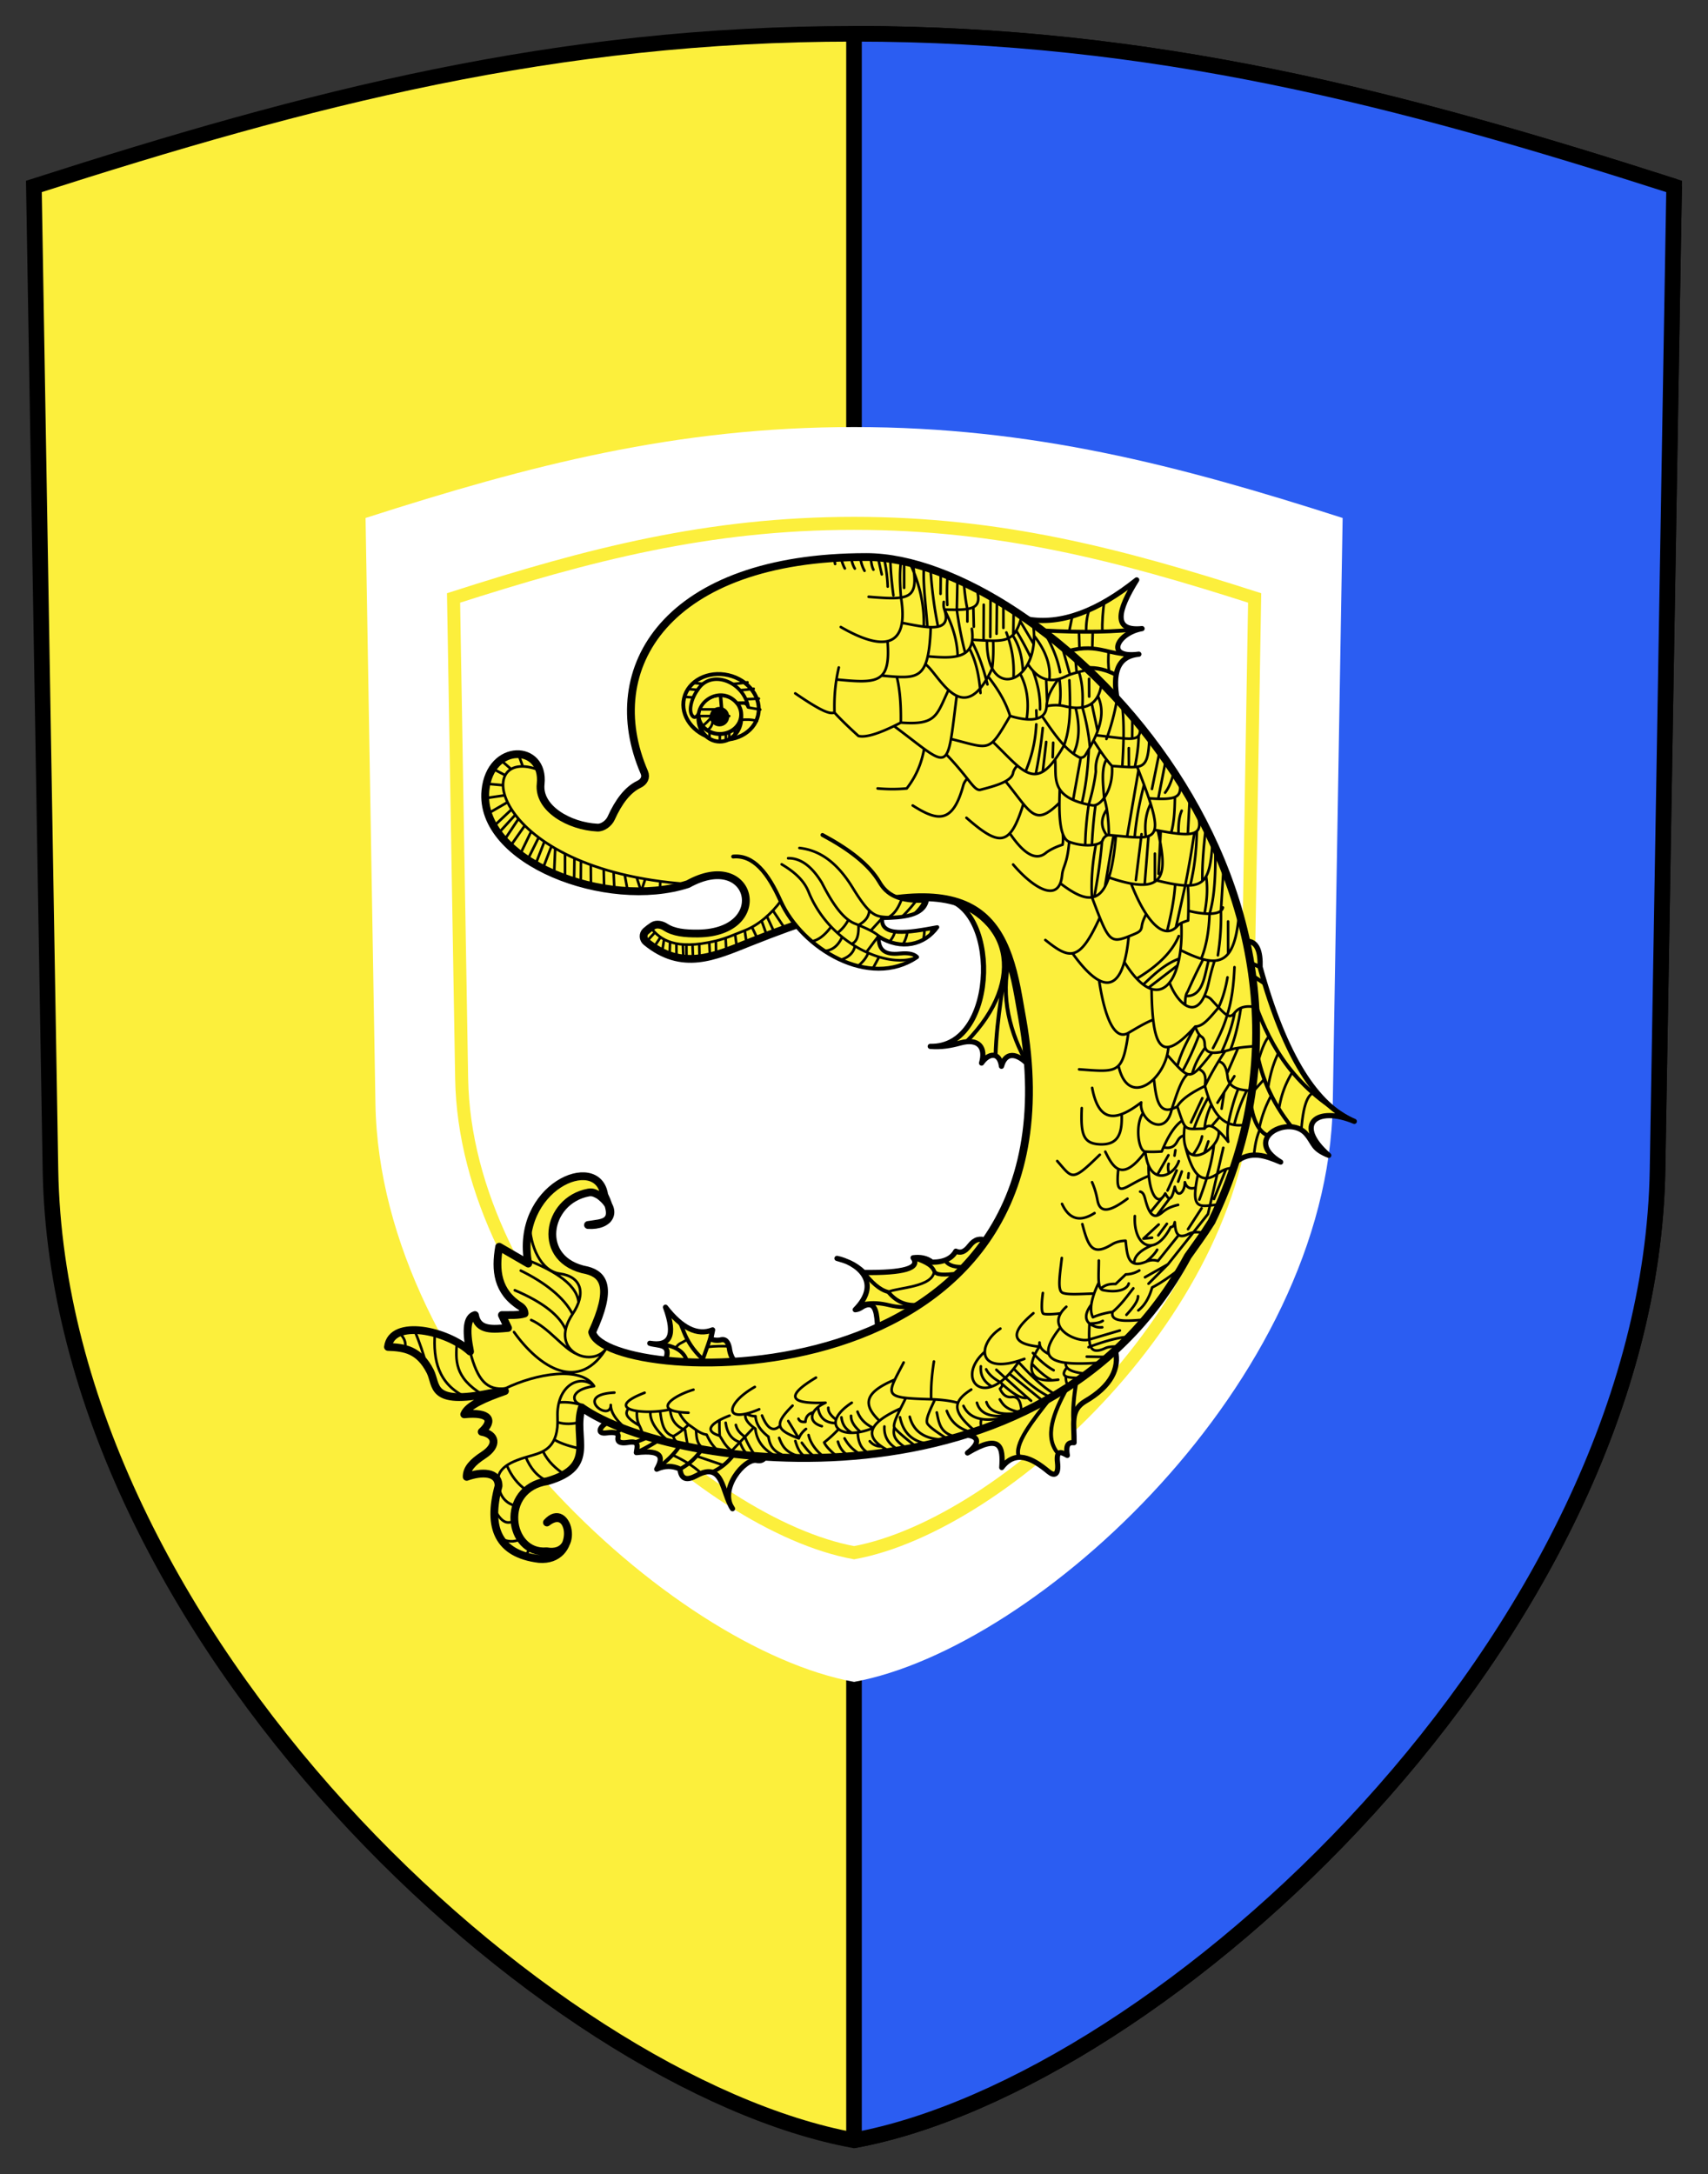 <svg xmlns="http://www.w3.org/2000/svg" width="328.604" height="418.161"><rect width="100%" height="100%" fill="#333333" stroke="none"/><path d="m-20732.956-22536.414 3.19-189.123c-53.188-17.069-100.305-29.356-157.783-29.356-57.479 0-104.595 12.287-157.784 29.356l3.188 189.123c1.512 89.503 95.315 175.782 154.596 186.657 59.282-10.875 153.085-97.154 154.593-186.657z" style="display:inline;opacity:1;fill:#fcef3c;fill-opacity:1;fill-rule:evenodd;stroke:#000;stroke-width:3;stroke-linecap:butt;stroke-linejoin:miter;stroke-miterlimit:4;stroke-dasharray:none;stroke-opacity:1" transform="translate(21051.852 22761.393)"/><path d="M-20887.549-22349.757c59.282-10.875 153.085-97.154 154.593-186.657l3.19-189.123c-53.188-17.069-100.305-29.356-157.783-29.356z" style="display:inline;opacity:1;fill:#2b5df2;fill-opacity:1;fill-rule:evenodd;stroke:#000;stroke-width:3;stroke-linecap:butt;stroke-linejoin:bevel;stroke-miterlimit:4;stroke-dasharray:none;stroke-opacity:1" transform="translate(21051.852 22761.393)"/><path d="m-20795.441-22549.113 1.901-112.66c-31.685-10.168-59.751-17.487-93.991-17.487s-62.306 7.319-93.991 17.487l1.9 112.66c.9 53.316 56.778 104.712 92.091 111.19 35.314-6.478 91.191-57.874 92.09-111.19" style="display:inline;opacity:1;fill:#fff;fill-opacity:1;fill-rule:evenodd;stroke:none;stroke-width:2.5;stroke-linecap:butt;stroke-linejoin:miter;stroke-miterlimit:4;stroke-dasharray:none;stroke-opacity:1" transform="translate(21051.852 22761.393)"/><path d="m-20812.027-22553.976 1.558-92.417c-25.978-8.341-48.99-14.345-77.062-14.345s-51.084 6.004-77.062 14.345l1.558 92.417c.737 43.736 46.551 85.896 75.504 91.21 28.953-5.314 74.767-47.474 75.504-91.21z" style="display:inline;opacity:1;fill:none;fill-opacity:1;fill-rule:evenodd;stroke:#fcef3c;stroke-width:2.5;stroke-linecap:butt;stroke-linejoin:miter;stroke-miterlimit:4;stroke-dasharray:none;stroke-opacity:1" transform="translate(21051.852 22761.393)"/><path d="M-20939.921-22490.687c17.355 12.283 89.356 21.663 116.584-29.083 1.545-2.204 2.885-3.952 4.583-6.667 31.86-65.949-32.957-127.822-66.414-127.822-38.406 0-51.404 21.359-42.726 41.42.42.97-.07 1.833-1.02 2.285-2.174 1.033-3.917 3.329-5.356 6.516-.435.963-1.591 1.866-2.647 1.816-5.413-.258-11.422-3.691-10.92-8.381.824-7.705-9.721-8.012-10.625 1.249-1.33 13.62 23.409 23.045 38.958 18.001 12.452-6.916 16.287 9.299 2 9.5-2.576.03-4.729-.187-6.349-1.249-.677-.444-1.702-.667-2.383-.225-.526.341-.974.687-1.371 1.043-.604.542-.546 1.513.08 2.027 6.911 5.656 13.074 2.836 19.771.154 41.133-16.47 48.628-7.748 51.833 10.416l.75 4.25c13.248 75.075-80.189 70.843-82.75 60.25 3.923-8.49 2.269-11.04-.984-11.887-9.961-1.837-7.885-13.466.295-14.968.85-.156 1.449.24 2.003.531 4.035 2.98 2.04 6.01-2.121 5.716 2.849-.48 5.863-.171 3.123-5.775-1.241-8.343-17.329-1.499-14.613 13.199l-5.598-3.241c-.803 4.535-.378 8.673 4.125 11.491q.736.56.766 1.355c-1.166.386-2.827.277-4.361.295l1.179 2.475c-2.856.252-5.8.634-6.364-2.475-1.484.427-1.816 2.735-.943 7.012-4.341-4.046-15.078-6.388-15.792-.884 3.218.103 6.013.543 8.132 4.714 1.341 2.641-.172 6.59 11.49 4.184l2.887-.413c-3.729 1.321-7.127 2.693-7.837 4.479 4.975-.508 5.748 1.199 3.359 3.358 2.713.475 3.224 2.603.354 4.479-2.157 1.41-3.254 2.638-3.241 4.183 2.797-1.015 6.17-1.041 6.128 1.768-2.212 8.091 0 13.051 7.778 14.024 7.698.635 6.621-10.997 1.532-7.012 4.008-4.437 6.699 6.668-.06 5.54-7.391.654-9.19-12.099.177-13.495 9.725-2.817 4.776-8.344 6.588-14.153" style="display:inline;opacity:1;fill:#fcef3c;fill-opacity:1;fill-rule:evenodd;stroke:none;stroke-width:1.5;stroke-linecap:round;stroke-linejoin:round" transform="translate(21051.852 22761.393)"/><g style="display:inline"><g style="display:inline"><g style="display:inline"><path d="M-20854.437-22642.363c6.8 1.29 13.925-1.646 21.274-7.5-3.674 5.902-4.681 9.959 1.032 9.369-4.747.804-7.299 5.822-.619 4.92-4.26.41-5.016 3.837-4.186 8.632-5.239-5.891-11.21-10.858-17.501-15.421" style="opacity:1;fill:#fcef3c;fill-opacity:1;fill-rule:evenodd;stroke:#000;stroke-width:1;stroke-linecap:round;stroke-linejoin:round;stroke-miterlimit:4;stroke-dasharray:none" transform="translate(21051.852 22761.393)"/><path d="M-20838.555-22636.103c-.09 1.362-.123 2.697.1 3.903m-3.165-7.695-.09 3.217m-2.559-3.22.09 3.279m4.746-8.956c-.229 1.942-.411 3.86-.329 5.646m-2.549-4.193c-.44 1.37-.605 2.785-.574 4.233m-2.661-3.034-.609 2.99" style="opacity:1;fill:none;fill-opacity:1;fill-rule:evenodd;stroke:#000;stroke-width:.5;stroke-linecap:round;stroke-linejoin:round;stroke-miterlimit:4;stroke-dasharray:none" transform="translate(21051.852 22761.393)"/><path d="M-20842.771-22632.887c1.971-.166 3.843.363 5.658 1.295m-9.31-4.549c6.121-1.771 8.043 1.16 13.673.567m-18.708-4.577c8.103.452 14.367.307 19.327-.343" style="opacity:1;fill:none;fill-opacity:1;fill-rule:evenodd;stroke:#000;stroke-width:.75;stroke-linecap:round;stroke-linejoin:round;stroke-miterlimit:4;stroke-dasharray:none" transform="translate(21051.852 22761.393)"/></g><g style="fill:none"><path d="M-20812.088-22580.4c2.126 0 2.757 2.015 2.667 5.005 4.776 17.301 10.906 26.697 18.126 29.667-7.218-3.028-11.787.503-4.917 6.541-3.175-1.268-2.761-2.271-4.322-4.102-3.264-3.831-12.472.86-4.928 5.394-2.864-1.192-5.729-2.341-8.702.05 3.574-11.871 5.768-24.849 2.076-42.555" style="opacity:1;fill:#fcef3c;fill-opacity:1;fill-rule:evenodd;stroke:#000;stroke-width:1;stroke-linecap:round;stroke-linejoin:round;stroke-miterlimit:4;stroke-dasharray:none" transform="translate(21051.852 22761.393)"/><path d="M-20810.593-22539.241c.179-2.029.562-3.649 1.13-4.9m2.2-6.583a22.7 22.7 0 0 0-2.325 6.354m8.101.28c.321-4.276 1.078-6.572 2.232-7.071m-6.539 3.066c.474-3.052 1.454-5.219 2.59-7.112m-4.698 3.119c.379-2.539 1.029-4.832 2.019-6.815m-2.729 5.055-2.436 2.714m3.37-10.924c-.65.572-1.332 2.167-2.037 4.516" style="opacity:1;fill:none;fill-opacity:1;fill-rule:evenodd;stroke:#000;stroke-width:.5;stroke-linecap:round;stroke-linejoin:round;stroke-miterlimit:4;stroke-dasharray:none" transform="translate(21051.852 22761.393)"/><path d="m-20808.492-22572.186-2.431-1.594m3.07 30.821c-1.952-.76-2.943-3.221-3.455-6.53m7.94 4.811c-4.009-4.997-6.063-10.196-6.853-15.526m18.926 14.476c-11.438-6.13-15.997-14.161-19.075-22.601m.949-7.066-1.871-.841" style="opacity:1;fill:none;fill-opacity:1;fill-rule:evenodd;stroke:#000;stroke-width:.75;stroke-linecap:round;stroke-linejoin:round;stroke-miterlimit:4;stroke-dasharray:none" transform="translate(21051.852 22761.393)"/></g><path d="M-20837.268-22501.71c.825 3.491-.785 6.897-5.765 9.797-2.996 1.745-2.117 4.38-2.18 7.984-.94-.08-1.676.197-1.296 2.446-.971-.525-2.187-1.327-1.886 1.384.269 2.421-.636 2.658-1.738 1.739-3.227-2.69-6.367-4.196-8.986-.796.275-3.959-.183-6.622-6.6-2.799 2.817-2.216 1.923-3.317-.537-3.483 12.953-4.258 22.235-9.817 28.988-16.272" style="opacity:1;fill:#fcef3c;fill-opacity:1;fill-rule:evenodd;stroke:#000;stroke-width:1;stroke-linecap:round;stroke-linejoin:round;stroke-miterlimit:4;stroke-dasharray:none" transform="translate(21051.852 22761.393)"/><path d="M-20849.698-22492.602c-3.528 4.491-7.224 9.056-6.091 11.484m9.299-13.449c-2.729 4.952-4.544 9.608-1.755 12.772m3.493-13.935c-.541 3.055-.705 5.459-.624 7.427" style="opacity:1;fill:none;fill-opacity:1;fill-rule:evenodd;stroke:#000;stroke-width:.75;stroke-linecap:round;stroke-linejoin:round;stroke-miterlimit:4;stroke-dasharray:none" transform="translate(21051.852 22761.393)"/></g><g style="display:inline"><path d="M-20904.652-22481.225c-.252.581-.725.889-1.644.705-2.301-.461-7.308 5.577-4.625 9.292-2.065-3.127-1.739-9.194-6.875-6.396-1.843 1.004-3.013.842-3.229-1.229-1.438-.676-2.93-.692-4.479.02 1.179-2.094 1.383-3.783-3.917-3.187.142-1.098.641-2.311-1.479-1.979-1.027.161-2.296.254-2.041-.979.16-.774-.514-1.071-2.23-.834-1.97.272-1.308-1.267.271-2.077 9.777 4.499 20.265 5.791 30.248 6.664" style="opacity:1;fill:#fcef3c;fill-opacity:1;fill-rule:evenodd;stroke:#000;stroke-width:1;stroke-linecap:round;stroke-linejoin:round;stroke-miterlimit:4;stroke-dasharray:none" transform="translate(21051.852 22761.393)"/><path d="m-20917.847-22481.349 5.189 1.764m-9.809-1.985c2.099.98 4.011 2.105 5.524 3.541" style="opacity:1;fill:none;fill-opacity:1;fill-rule:evenodd;stroke:#000;stroke-width:.5;stroke-linecap:round;stroke-linejoin:round;stroke-miterlimit:4;stroke-dasharray:none" transform="translate(21051.852 22761.393)"/><path d="M-20929.753-22483.984a17 17 0 0 0 2.526-1.02m-4.976-1.757c-.394.512-.789.727-1.183.974m18.537 7.541c2.385-1.143 3.29-2.326 4.306-3.507m-10.482 2.9c2.145-1.135 3.189-2.467 4.264-3.794m-8.743 3.814c2.832-2.287 3.857-3.561 4.471-4.603m-4.018-1.025a34 34 0 0 1-4.37 2.441" style="opacity:1;fill:none;fill-opacity:1;fill-rule:evenodd;stroke:#000;stroke-width:.75;stroke-linecap:round;stroke-linejoin:round;stroke-miterlimit:4;stroke-dasharray:none" transform="translate(21051.852 22761.393)"/></g><path d="M-20954.341-22479.564c.83 1.971 2.055 3.596 3.774 4.789m-.12-6.354c.855 2.02 2.104 3.683 4.178 4.595m-.879-5.729c1.021 2.095 2.524 3.323 4.093 4.432m-1.928-6.682c1.456.859 3.21 1.322 4.994 1.744m-4.345-5.086c1.534.459 2.899.323 4.212.01m-3.949-3.815c1.595-.173 3.096.126 4.582.502m-12.831 19.441c-1.626-.472-2.964-1.415-3.376-3.874-.813-3.508 2.427-4.757 6.307-5.846 2.592-.728 5.283-1.728 5.042-7.333-.265-6.149 4.336-8.507 7.038-6.031m-19.175 23.697c1.748 3.234 2.752 2.497 3.861 2.325m-2.674 3.316c1.277.54 2.555.803 3.832.02m.946 3.343.903-1.595m-11.56-37.764c1.471 5.648 3.259 7.458 6.761 7.115 5.91-2.876 14.6-4.379 17.106-.457-4.863.679-4.432 3.286-2.18 3.643m-24.215-12.099c-.233 3.386-.564 6.774 4.944 10.084m-9.175-11.807c-.378 5.227.679 9.747 5.849 12.239m-9.784-12.839c.997 2.439 1.795 4.712 2.234 6.592m-5.215-6.09c1.001.878 1.467 1.93 1.134 3.123m33.419-8.966c-.346-3.92-6.026-6.609-9.794-8.125m8.628 10.398c-1.539-3.172-5.439-6.163-9.958-8.368m8.634 11.35c-1.065-2.6-4.229-5.232-9.783-7.578m11.884 12.25c-2.595-1.086-5.243-4.946-8.732-6.534m-3.299 2.327c4.836 6.766 12.633 11.965 17.976 2.759-2.312 4.487-11.684 1.226-6.722-6.206 2.719-4.072 1.639-7.239-2.416-7.778-3.758-.5-5.762-5.46-5.811-9.533" style="opacity:1;fill:none;fill-opacity:1;fill-rule:evenodd;stroke:#000;stroke-width:.5;stroke-linecap:round;stroke-linejoin:round;stroke-miterlimit:4;stroke-dasharray:none" transform="translate(21051.852 22761.393)"/><path d="M-20871.504-22588.685c12.143 0 11.973 28.92-1.375 28.536 2.135.18 3.991-.163 5.746-.648 3.668-1.014 4.983.964 4.125 3.859 1.378-1.988 3.452-2.206 3.83.619.994-3.471 3.713-1.886 5.108-.314-2.025-21.969-5.541-30.345-17.434-32.052" style="opacity:1;fill:#fcef3c;fill-opacity:1;fill-rule:evenodd;stroke:#000;stroke-width:1;stroke-linecap:round;stroke-linejoin:round;stroke-miterlimit:4;stroke-dasharray:none" transform="translate(21051.852 22761.393)"/><path d="M-20854.07-22556.633c-3.528-5.953-5.325-13.238-3.622-19.994m-2.628 18.286c.229-7.761 1.677-13.671 2.079-19.666m-13.263-10.678c13.983 2.866 17.478 15.514 5.588 27.649" style="opacity:1;fill:none;fill-opacity:1;fill-rule:evenodd;stroke:#000;stroke-width:.75;stroke-linecap:round;stroke-linejoin:round;stroke-miterlimit:4;stroke-dasharray:none" transform="translate(21051.852 22761.393)"/><path d="M-20862.182-22522.817c-1.032-.487-2.151-.265-3.095.97-1.032 1.349-1.82 1.47-2.681 1.09-.742 1.338-2.176 2.118-4.567 2.121-1.088-.848-2.33-1.025-3.653-.854 1.443 2.024-1.896 2.925-9.487 2.828-1.872-1.77-3.515-2.245-5.156-2.711 3.563.721 8.909 4.385 3.506 9.871.857-.07 1.248-.547 1.768-.767 2.329-.987 2.377 1.873 2.549 4.166 10.338-4.755 16.338-10.552 20.816-16.714" style="opacity:1;fill:#fcef3c;fill-opacity:1;fill-rule:evenodd;stroke:#000;stroke-width:1;stroke-linecap:round;stroke-linejoin:round;stroke-miterlimit:4;stroke-dasharray:none" transform="translate(21051.852 22761.393)"/><path d="M-20880.981-22512.92c1.868-.866 8.666-.888 8.854-4.022" style="opacity:1;fill:none;fill-rule:evenodd;stroke:#000;stroke-width:.5;stroke-linecap:round;stroke-linejoin:round;stroke-miterlimit:4;stroke-dasharray:none" transform="translate(21051.852 22761.393)"/><path d="M-20870.054-22519.014c.744 1.13 2.131 1.364 3.774 1.242m-9.898-1.718c1.747.619 3.509 1.232 4.051 2.548.357.866 2.02.754 4.539.503m-17.974 5.831c1.542-.303 3.128-.16 4.817.249 1.805.438 3.68.552 5.724-.123m-10.644-6.18c1.467 1.815 2.983 3.33 4.684 3.742 1.343 1.601 3.148 2.771 5.961 2.44" style="opacity:1;fill:none;fill-rule:evenodd;stroke:#000;stroke-width:.75;stroke-linecap:round;stroke-linejoin:round;stroke-miterlimit:4;stroke-dasharray:none" transform="translate(21051.852 22761.393)"/><path d="M-20910.466-22499.519c-.535-.616-.921-1.447-1.068-2.618-.244-1.171-.742-1.854-1.762-1.529-.888.126-1.863-.04-1.772-.467l.314-1.491c-2.936 1.173-5.959-.361-9.062-4.354 2.057 5.58.752 7.575-3.021 6.937 1.595.526 4.321-.02 2.972 3.296 4.827.529 9.179.46 13.399.226" style="opacity:1;fill:#fcef3c;fill-opacity:1;fill-rule:evenodd;stroke:#000;stroke-width:1;stroke-linecap:round;stroke-linejoin:round;stroke-miterlimit:4;stroke-dasharray:none" transform="translate(21051.852 22761.393)"/><path d="M-20915.784-22502.337c1.485-.185 2.841-.177 4.171-.129m-10.288.351c.215-.261.476-.65.792-.832.645-.372 1.069-.547 1.499-.821" style="opacity:1;fill:none;fill-opacity:1;fill-rule:evenodd;stroke:#000;stroke-width:.5;stroke-linecap:round;stroke-linejoin:round;stroke-miterlimit:4;stroke-dasharray:none" transform="translate(21051.852 22761.393)"/><path d="M-20926.837-22503.041c3.869.08 6.588 1.038 7.203 3.623m-1.891-8.049c1.155.535.81 3.669 4.894 7.51.488-1.362 1.631-4.499 1.877-5.667" style="opacity:1;fill:none;fill-opacity:1;fill-rule:evenodd;stroke:#000;stroke-width:.75;stroke-linecap:round;stroke-linejoin:round;stroke-miterlimit:4;stroke-dasharray:none" transform="translate(21051.852 22761.393)"/></g><path d="M-20823.352-22554.806c-1.307 1.094-2.142 4.017-3.054 6.694m6.378-4.408c.116-1.288.334-2.615-1.21-3.268m-10.093 37.037c.875-.719 1.635-1.467 2.109-2.286m-24.086 21.953c1.161 1.231 2.383 2.354 3.794 3.134m-9.923.365c2.248 2.149 4.076 3.319 5.268 3.004m-8.854 4.103c-.221.623-.181 1.245.152 1.868m-21.639 2.4c.643.745 1.411 1.017 2.255 1.008m-35.679-3.178c.1 1.451.04 2.7 1.653 3.81m-4.909-7.258c.3.763.844 1.564 1.797 2.428 1.162.732 2.19 1.766 3.492 1.926.476.99.926 1.972 2.382 3.305m-5.874-5.231c-.882.873-1.825 1.656-2.907 2.228m-2.546-4.828c.267 2.209.647 4.3 2.546 4.828.09.678.684 1.206 1.267 1.736m-5.687-6.44c-.124 1.821 1.185 3.839 3.98 6.063m-6.568-6.21c-.06.972.02 1.918.461 2.79m15.42-1.025c-.05 1.058-.01 2.042.04 3m1.148-2.5c.264 1.941 1.121 3.247 2.744 3.729.34.87.722 1.733 1.606 2.504m-2.387-5.818c.221 1.034.922 1.709 1.742 2.294.519 1.364 1.226 2.54 1.995 3.654m-.304-5.449-4.645 4.93m3.065-7.555c.641.201 1.281.481 1.922.446.1 1.231.645 2.514 2.492 3.945.433 3.006 2.314 3.238 3.889 4.056m-1.832-3.829c.625 1.604 1.296 3.196 5.266 3.866m-2.151-3.262c.361 1.136.71 2.273 2.151 3.262m-.906-2.923c.713.952 1.385 1.901 2.683 2.902m-1.38-4.393c.395 1.624 1.433 3.075 3.136 4.346m-7.043-7.045 2.021 3.347m-.06-3.781c.313.67.832.618 1.34.604m1.534-1.843c-.912.237-1.477.801-1.534 1.843m2.409-2.827c.292 2.164 1.549 3.02 3.4 3.073m-1.411-2.964c-.03.671.324 1.405 1.499 2.277m1.03-.427c.215 1.682 1.056 2.38 1.964 2.972m-2.643 1.69c.317 1.044.861 2.03 2.177 2.824m-.894-3.447c.665 1.177 1.557 2.304 3.37 3.231m-.843-4.385c.103 1.684.46 3.271 2.501 4.21m-3.782-7.397c-.03 1.148.742 2.149 1.809 3.097m-.563-3.89c.509 1.395 1.532 2.43 3.048 3.121m2.124-.271c-.1 1.873.707 3.447 2.875 4.566m-.986-4.411c-.151 1.174-.421 2.324 2.561 4.135m-1.449-6.064c.662 3.201 2.646 4.904 5.926 5.135m-4.057-5.23c.809 3.136 3.327 4.563 7.458 4.376m-2.248-5.206c.43 2.038.644 4.187 3.999 4.713m-2.074-5.015c.694 1.847 1.98 3.392 4.828 4.137m-1.619-5.1c1.513 3.265 5.584 3.244 11.168 1.282m-8.582-1.886c.697 2.416 3.258 3.292 8.582 1.886m-6.751-2.018c.661 2.032 2.97 2.654 6.751 2.018m-4.184-2.528c.642.961 1.06 1.957 4.184 2.528m-7.827-8.889c-.158 1.85.708 3.039 2.106 3.885m-1.086-3.319c.505.977 1.426 1.786 2.686 2.461m-.723-2.366c2.803 2.564 5.037 4.559 6.682 5.965m-4.174-5.2 6.578 5.342m-5.744-6.325c2.074 2.219 4.344 4.2 7.12 5.567m-6.203-6.828c2.135 2.302 4.306 4.573 7.132 6.282m-4.351-8.031c1.281 1.41 2.601 2.565 3.983 3.322m-11.638-140.311c.06 1.803.04 3.587-.189 5.319m18.541 130.547c2.851-1.064 5.538-1.862 7.821-2.005m-8.168 3.833 4.042.07m-3.519-6.438c.686.453 1.417.832 2.454.722m.106-1.241c-.719.442-1.631.497-2.56.519m5.844 1.336-5.88 1.739m5.076-10.682 1.938-1.842a5.24 5.24 0 0 0 2.617-.76m11.972-11.96-2.603 4.018m-6.914 1.642-1.668.187m4.511-2.857-1.655 2.216m.08-2.082-2.936 2.723m6.153-17.013-.169 1.038m-.93 8.219-2.483 3.315m1.068-3.46-2.325 2.83m.363 6.335c-2.406 1.01-3.473 2.177-3.459 3.471m8.568-5.432-3.986 4.976m-8.142 4.436c-1.739-.05-2.25.441-2.891.873m6.289-.04c-1.231 1.558-2.349 3.173-3.983 4.53m4.889-3.02c.03.727-.618 1.863-2.228 3.586m10.551-9.026c-1.868 1.424-3.737 2.824-5.605 3.76-.516 1.781-1.294 3.345-2.662 4.417m1.963-5.135 3.738-3.737m7.701-9.665-7.701 9.665-4.417 2.492m13.27-15.045 2.327-5.744m-.534-4.109-2.945 12.741m1.137-13.329c-.272 2.894-1.245 6.451-2.798 10.555m-2.057-5.059-.1.887m-1.222-1.227-.698 1.944m-.283-2.152-1.756 3.851m.208-5.134c-.173.498-.122 1.131.06 1.843m-.1-3.485-2.146 3.78m9.829-6.442-.762 2.202m-.446-3.165c-.322 1.459-1.034 2.528-1.775 3.568m5.122-7.295-1.545 1.793m-.02-4.193c-.649 1.393-1.154 2.889-1.307 4.636m.736-6.035a40 40 0 0 0-2.795 6.093m1.623-5.909-2.17 4.662m10.732-6.16c-.951 1.98-1.822 4.088-2.42 6.633m.774-6.932c-.827 2.088-1.429 4.31-1.901 6.611m-1.296-2.795.487-3.16m1.967-3.088-3.247 5.097m3.967-10.537-2.128 4.897m-4.21-4.969c-.961 1.401-1.889 2.875-2.5 5.047m1.356-7.542c-.996 2.631-2.067 4.963-3.206 7.025m2.438-8.569c-1.372 2.412-2.698 4.849-3.441 7.611m12.218-11.187c-.437 2.934-1.066 5.647-2 8.012m.812-7.097c-.494 2.586-1.375 5.087-2.509 7.531m1.058-7.058c-.647 2.288-1.654 4.335-2.723 6.341m2.047-34.796-.515 8.368m1.375 2.059.01 6.211m-1.385-8.27c.08 3.094-.172 5.903-.588 8.571m3.19 2.284c-.137 3.229-.495 6.357-1.411 9.232m.07-7.269c-.344 2.024-.877 3.968-1.719 5.779m-6.427-.488c0-1.9.259-2.194.501-2.592m4.012-5.965c-.808 2.941-1.052 6.991-4.39 6.853m-1.598-5.88-5.589 4.293m5.898-5.591c-2.665.97-4.783 2.963-6.891 4.978m6.821-9.334c-1.283 3.1-4.098 5.797-8.085 8.186m12.787-3.72a98 98 0 0 0-2.965 6.18m5.304-27.662c.07 4.977-.124 9.509-1.113 12.717-.114 3.377-.636 6.278-1.604 8.659m.943-15.862c.373 2.563.105 4.893-.298 7.174m.249-16.543c-.386 3.346-.712 6.722-.676 10.279m-1.059-9.599c-.06 3.515-.431 7.003-1.273 10.447m.796-10.137a203 203 0 0 1-1.759 10.147m0 0-1.794 8.085m-.142-8.296c-.204 3.171-.85 6.089-1.544 8.98m4.356-25.637-.377 6.982m-1.179-4.484c-.56 1.251-.621 2.814-.62 4.416m-.684-7.048c-.04 2.417-.126 4.8-.723 6.866m.53-11.667c-.386 1.422-.818 2.817-1.694 3.959m.134-6.269-1.46 7.451m.273-9.128-1.476 7.229m-7.387 8.946-1.649 9.829m-.569-8.703c-.31 3.626-.821 7.171-1.487 10.655m.313-10.062c-.748 3.96-.941 7.28-.764 10.173m13.23-12.751-.422 8.222m-.699-3.869v5.377m-1.231-8.753-.739 9.331m-.597-9.693-1.095 8.815m2.847-14.644c-.847 1.641-1.222 3.695-.931 6.332m-.339-9.994c-.818 3.114-1.486 6.399-1.807 10.08m.737-12.878-2.198 12.775m-3.892-5.243c-1.257 1.854-1.132 3.505.03 5.003m-2.208-5.847c-.351 2.524-.566 5.094-.704 7.689m-.609-7.766c-.397 2.665-.629 5.265-.67 7.788m4.09-16.479c-1.008 1.695-.68 4.579-.448 7.377m-.765-9.068c-.432 1.128-.949 2.138-.834 4.017-.29 2.374-.801 4.415-1.373 6.365m.03-10.654c-.17 3.306-.47 6.677-1.345 10.335m-.211-8.729-1.47 8.13m11.41-16.033-.05 4.232m1.251-.576c-.03 2.146-.348 4.124-.734 6.058m-1.161-3.639.02 3.646m-1.307-12.003c.448 3.801.284 7.848.03 11.93m-1.001-13.003c-.496 2.856-1.194 5.388-2.045 7.674m-10.25.718-.09 2.793m-1.25-2.944-.663 5.718m0-8.399c-.354 3.494-.842 6.187-1.336 8.844m.09-9.542c-.164 3.501-.973 6.406-2.059 9.056m12.719-13.077 1.142 5.286m-1.646-10.024.02 3.417m-1.984-4.742c.529 1.574.854 3.602.674 6.805a42 42 0 0 1 1.459 7.691m-2.77-7.607c.952 3.802.637 6.608-.401 8.846m-.793-14.127c.196 4.534.331 8.809-1.022 12.498m-.896-12.776c.233 1.729.295 3.433.03 5.091m-2.573-5.012.183 4.307m-2.083 1.668.07 1.596m-.718-9.212c.907 2.418 1.454 4.887 1.366 7.447m-13.092-13.005c1.345 2.534 2.269 5.302 2.974 8.191m-3.47-6.905c1.303 2.454 1.892 5.383 2.13 8.547m7.641-3.679c1.362 2.586 1.728 5.518 1.239 8.745m9.371-11.812.254 2.817m-2.811-4.988 1.53 5.392m-4.858-8.041c1.399 2.465 2.485 4.977 2.961 7.584m-5.021-7.021c2.278 2.899 3.236 5.724 2.951 8.48m-5.604-11.272 2.583 4.366m-3.845-6.426-.08 4.631m.567-.761c.87 1.442 1.78 3.06 2.792 5.14m-3.48-4.256c1.443 2.207 1.816 4.533 1.992 6.881m-3.199-7.407c.939 2.493 1.564 5.26 1.369 8.745m-1.943-14.23v4.598m-1.235-5.343-.08 6.475m-1.159-7.195-.05 7.818m-1.262-6.21-.03 6.863m-1.965-6.398.09 3.763m-1.925-8.511c.146 1.781.341 3.514.687 5.095v2.416m-1.903-8.07-.127 5.807m0 0c.391 2.884.918 5.654 1.611 8.286m-4.006-8.324c1.546 2.933 2.473 5.908 2.56 8.941m-1.932-15.521c-.152 1.818-.159 3.722-.06 5.691m-1.264-6.215-.04 4.082m-1.929-4.793c.258 4.11.763 7.768 1.448 11.096m-2.712-11.509c-.228 3.241.389 7.644.671 11.587m-3.407-12.353c1.809 3.793 2.823 7.851 2.711 12.284m-3.791-12.537v5.074m-.603-5.202c-.276 2.158-.221 4.551 0 7.064m-2.049-7.428c.04 2.219.265 4.575.591 7.007m-1.808-7.166c.422 1.902.647 3.725.714 5.485m-1.88-5.596.732 3.246m-2.13-3.321c.09.969.223 1.868.528 2.414m-2.538-2.419c.118.909.356 1.794.83 2.632m-2.624-2.595c.178.722.305 1.446.755 2.168m-2.703-2.09c.232.8.478 1.546.781 2.064m-2.09-1.988.221 1.133m-31.744 162.606c.143 1.688.831 3.133 2.887 3.97.177 1.205.355 2.187.532 3.186m-11.487-7.376c-.294.732-1.121 1.425 2.146 3.309.344.684.594 1.321.654 1.863m9.757-8.751c-4.003 1.203-8.31 4.194-.961 4.432m-8.436-3.844c-8.278 3.182-.303 4.405 4.908 3.211m-8.169 3.976c-2.331-1.915-3.268-3.492-3.252-4.838-.02 3.482-7.433-1.963.694-2.376m25.229 4.091c-.181.82.297 1.746 1.893 2.85.346 2.975 2.204 4.377 4.307 5.524m-9.272-8.034c-3.164 1.205-5.293 2.853-1.896 3.871.828 1.225 1.221 2.49 3.524 3.581m3.23-12.977c-5.602 3.163-6.171 7.284.854 4.297m.534 1.202c.989 2.455 2.132 3.279 3.477 1.963m2.396-3.859c-3.556 3.567-3.234 4.628 1.201 6.3.277-.717.755-1.312 1.388-1.815m1.922-9.877c-5.848 3.492-5.266 5.112 1.842 4.832-3.085 1.343-3.508 3.725-.72 4.511m3.246.564c-.782.803-1.592 1.616-2.793 2.559.46.988 1.566 1.895 2.57 2.815m2.743-10.449c-6.129 3.994-2.379 7.543 4.155 4.841m4.136-9.29c-5.535 2.332-6.474 4.585-2.969 7.922m2.152 5.931c-7.473-3.6-1.442-6.753 1.921-8.309m.989-2.02c-.617 1.403-2.56 4.758-2.216 5.65.178.461 2.779 2.671 4.362 3.787m3.465-9.147c-.617 1.403-1.749 3.522-1.527 4.452.178.745 2.556 2.275 4.139 3.26m-8.624-14.819c-3.306 6.411-4.251 6.817 5.286 7.074m.534-7.261c-.366 2.295-.594 4.682-.534 7.261 1.92.07 3.677.271 5.17.694m2.545-2.562c-3.918 2.494-3.442 4.458.778 8.017m4.778-9.455c.489.301.617.693-.03 1.278.603 1.34 1.374 1.694 2.269 1.601.949-.1 1.773.347 1.882 2.983m-7.065-11.685c-5.966 5.171.119 11.723 6.673 1.687m-3.679-6.145c-4.551 3.008-4.583 9.232 4.618 5.819m2.883-2.349c-1.653 2.421-3.502 7.352 3.63 6.353m1.45-.655c.02.93.134 1.737.788 1.823m-.561-3.515c-1.662 2.081.519 1.904 2.68 2.061m-2.912-2.966c-.176 1.454 1.762 1.881 4.047 2.139m-10.27-11.673c-2.06 1.785-6.559 5.707 1.148 6.433l.03-.801c.02.566.127 1.392 1.797 2.222m10.066 1.644c-10.126.763-12.573-.797-7.861-6.75m-3.359-6.631c-.162 1.177-.39 3.417.04 3.926.243.288 2.262.138 3.393-.02m1.078-1.264c-4.444 3.994 2.04 7.014 4.419 6.303m.398-6.722c-1.035 1.38-1.425 2.717-.362 3.647-.156 3.81-.288 6.278 3.039 4.738.639-.296 1.595-.35 2.664-.283m-11.026-17.064c-.338 2.961-.847 5.982.01 6.613.763.559 3.866.285 6.205.233m9.753 4.997c-3.407.313-6.722.571-6.19-1.48-1.361.202-2.634.534-3.794 1.038-.945-1.807.197-4.766 1.138-6.668m0-4.242c0 2.813-.346 5.452.806 5.687 2.819.577 4.672-.146 4.951-1.27m-8.928-11.42c1.18 4.531 2.006 6.146 5.72 3.888.661-.402 1.514-.663 2.604-.698.305 2.563.325 5.551 3.964 4.02.704-.296 1.436-.385 2.266-.132m-18.461-10.967c1.406 3.065 3.534 3.49 6.248 1.774m-.472-5.945c.539 1.203.84 2.382 1.057 3.529.54 2.854 2.941 1.734 5.757-.358m4.122-4.377c-4.763 1.832-6.552 5.047-5.885-1.351m-2.503-3.314c1.472 2.985 3.201 6.08 7.7-.02m-16.949 1.813c2.953 3.36 2.743 4.126 8.192-1.208m7.758 7.098c.617.132.814.806 1.001 1.529.971 3.759 2.051 3.496 3.359 2.378.835-.713 1.824-1.096 2.945-1.359m3.375-3.306c-1.152.354-1.775-.101-2.072-1.054 0 1.913-1.438 3.327-1.945.868-.77 3.512-1.384 2.027-1.831 1.283-1.568 3.057-3.337-.622-3.204-5.37m-.629-2.67c.704 6.873 5.483 4.82 6.438 1.83m1.004-4.908c-.756.159-1.071.711-1.381 1.265-.6 1.072-1.515 1.217-2.562.988m3.595-5.146c-1.566 1.087-2.826 3.258-3.94 5.951-1.051.07-2.103.101-3.154.02-1.406-.109-1.974-5.299-.441-7.406m-4.111.201c.137 3.798-.696 5.908-4.09 5.812-3.394-.1-3.797-2.033-3.588-6.97m17.326.161c-1.236 5.795-6.4 2.002-5.887-1.256-5.408 4.187-8.27 3.317-9.438-2.793m21.545 27.934c-.96-.227-1.985-.345-3.066.191-2.129 1.055-2.476-.388-2.586-2.303-.13.388-.09.859-.792.963-3.109 5.996-7.184 3.661-6.89-2.133m12.131-7.944c-1.526 7.206.433 6.005 4.158 5.715m2.7-6.983c-1.22-.07-2.163.414-3.039 1.038-3.553 2.53-5.093-.627-6.334-5.627m-.02-3.608c-1.313 10.044 7.051 4.526 6.531 1.066m1.868-1.513c-.215 1.112-.217 2.304-.03 3.567-1.944-2.469-3.607-3.869-4.549-2.53-4.011.07-3.584.667-5.248-4.266m5.324-3.926c1.365 5.182 3.446 8.165 7.798 7.442m-5.176-12.198c.691.195 1.459.643 1.739 3.038.176 1.508 1.247 2.549 4.673 2.61m-5.146-7.614a56.5 56.5 0 0 0-3.888 6.722c-2.291 1.115-4.431 2.411-5.323 3.926-3.69 2.127-4.082-1.66-4.499-5.291m11.218-5.058c-4.459 5.52-4.14 5.463-8.669.439m.238-1.52c-.427 6.241-7.765 11.986-9.601 3.592m1.894-6.3c-1.128 7.886-1.969 7.561-9.476 7.003m14.25-9.551c-1.578.645-2.939 1.475-4.774 2.548-3.684 2.154-5.255-7.625-5.625-10.117m30.176 12.647c-1.85.154-3.531.269-4.901.679-3.288.984-4.905.818-4.946-.963-.01-.664-.2-1.25-.585-1.491-.59-.369-.942-1.135-1.246-1.982m4.49-3.678c-2.185 2.632-3.148 3.615-4.49 3.678-6.271 6.865-8.255 4.989-8.405-7.222m19.968 3.482c-1.58-.279-2.987-.139-3.974 1.079-1.059 1.307-1.597.627-4.493-2.53-.435-.474-.935-.585-1.338-.685m1.963-6.793a42 42 0 0 0-1.06 3.893c-1.981 9.099-6.386 3.819-7.602.305m2.26-11.435c.54 11.316-4.309 18.191-10.965 7.491m.841-4.926c-1.206 12.504-5.901 10.085-10.814 3.247m5.253-6.863c-3.87 8.499-5.714 8.138-10.473 4.306m37.279-5.255c-.813 10.295-3.958 10.842-11.28 7.197m1.527-7.561c2.647.701 6.298 1.013 6.63-.627m-14.76 1.244c-.304.701-.707 1.377-.843 2.373-.114.833-.441 1.079-1.469 1.508-4.719 1.97-4.729 1.858-8.114-7.089m18.454-2.269c.149 2.302.142 4.542.04 6.744-.724.185-1.609.538-1.975.957-2.894 3.319-6.506-1.641-8.988-8.075m15.673-8.093c-.544 8.372-1.559 9.775-10.787 7.483m.25-9.601c1.836 8.364 1.835 12.887-9.422 9.039m1.359-8.035c-1.119 13.655-4.67 13.766-10.703 9.154m1.715-7.975c-.363 4.331-1.198 4.671-1.361 6.369-.544 5.682-5.628 2.452-9.42-2.001m34.686-11.619c2.987 6.681-.03 6.344-7.503 4.947m4.852-9.392c.395 2.948-.06 3.756-5.923 3.333m-2.258-6.067c6.032 15.329 4.084 13.936-5.433 13.13m-8.879-.256c.08.704.09 1.407-.03 2.111-1.302.418-2.316.922-3.115 1.491-1.937 1.723-4.299.385-7.041-3.68m2.609-5.649c-2.577 8.298-4.588 8.203-10.95 2.666m17.886-2.888c-4.793 4.744-5.411 1.926-10.372-4.139m18.981 3.187c.484 1.572.852 3.672.911 7.157-.639.03-1.096.656-1.174.935-.323 1.144-3.73 1.417-6.466.365-2.282-.877-1.875-7.623-1.818-10.102m10.046-4.482c.333 4.565-2.172 7.857-3.791 7.571-8.281-1.46-6.852-5.366-7.137-8.847m-16.915 3.695c-.32.392-.599.724-.774 1.362-2.063 7.526-5.067 6.76-9.717 3.817m20.122-7.681c-.377.446-.714.887-.822 1.461-.329 1.741-4.113 2.615-6.25 3.196-.747.203-1.485-.794-2.559-2.155-1.462-1.853-2.75-3.335-4.037-4.648m22.663-1.752c-5.337 9.461-7.678 5.111-13.703-.669m30.132-.8c-.3 6.492-1.185 5.828-7.212 5.45-1.181-1.264-2.362-3.043-3.543-4.904m8.875-2.925c.516 3.522-1.584 2.642-8.415 1.919m.377-7.544c1.061 2.421 1.281 5.46-2.434 11.395-.244.389-.8.575-1.207.364-2.67-1.384-4.888-4.647-7.106-7.91m-6.141-.02c-4.189 7.13-3.654 6.374-11.376 4.424m28.987-10.784c-.53 4.265-3.141 5.441-7.191 4.473-1.254-.299-2.344-.197-3.398 0m2.235-5.186c-1.339 1.966-2.14 3.32-2.235 5.186-.136 2.681-2.835 3.153-7.022 1.887-.987-3.073-2.547-5.408-4.232-7.584m19.269-1.296c-1.636.348-3.217.742-4.277 1.254-2.656 1.284-5.182 1.006-7.353-2.361m-19.947 16.322c-.466 2.507-1.346 5.029-3.348 7.607-1.669.166-3.51.189-5.606 0m15.222-17.821c-1.965 15.451-.981 14.065-12.066 5.82m10.483-6.923c-2.305 4.838-2.263 6.795-9.173 6.266m17.58-10.431c-5.596 12.138-10.216 1.086-12.855-.812m20.708-7.76c1.783 11.317-8.954 15.432-8.861 3.224m6.704-4.739c-1.411 5.346-3.179 4.929-9.526 4.59m-.09-2.113c.95 6.002-3.725 5.692-8.48 5.293m.58-5.605c-.419 10.354-2.326 9.937-9.47 9.31m11.978-14.175c-.04.461-.08.909.113 1.473 1.58 4.664-3.48 3.452-8.167 2.553m14.385-6.535c.952 3.616-.173 4.204-6.218 3.982m-10.937 6.083c.611 8.092-1.795 8.165-9.829 7.366m12.422-15.76c1.951 11.98-6.282 8.743-11.589 5.671m13.839-12.207c1.241 6.949-.591 7.05-8.478 6.393m-6.569 22.274c1.127 1.242 2.673 2.746 4.606 4.492 1.365.352 3.971-.403 8.154-2.567.06-3.793-.24-6.725-.78-8.807m-19.53 3.182c5.724 3.927 6.763 3.919 7.55 3.7-.09-2.802.118-5.68.831-8.683" style="opacity:1;fill:none;fill-opacity:1;fill-rule:evenodd;stroke:#000;stroke-width:.5;stroke-linecap:round;stroke-linejoin:round;stroke-miterlimit:4;stroke-dasharray:none" transform="translate(21051.852 22761.393)"/><g transform="translate(21051.852 22761.393)"><ellipse cx="-25475.82" cy="-17327.785" rx="7.308" ry="6.26" style="display:inline;opacity:1;fill:#fcef3c;fill-opacity:1;fill-rule:evenodd;stroke:#000;stroke-width:.75;stroke-linecap:round;stroke-linejoin:round;stroke-miterlimit:4;stroke-dasharray:none" transform="rotate(13.03)"/><ellipse cx="-20913.367" cy="-22623.238" rx="4.115" ry="4.469" style="display:inline;opacity:1;fill:#fcef3c;fill-opacity:1;fill-rule:evenodd;stroke:#000;stroke-width:.75;stroke-linecap:round;stroke-linejoin:round;stroke-miterlimit:4;stroke-dasharray:none"/><path d="m-20905.585-22624.92-2.26-.394m-12.106-2.046c5.25.438 10.024.59 14.096.322m-13.497-1.83c4.624.517 8.779.484 12.5-.06m-11.589-1.116c3.955.42 7.383.359 10.396-.124m-1.37 7.247c1.085-.13 2.158-.117 3.204.184" style="opacity:1;fill:none;fill-opacity:1;fill-rule:evenodd;stroke:#000;stroke-width:.5;stroke-linecap:round;stroke-linejoin:round;stroke-miterlimit:4;stroke-dasharray:none"/><ellipse cx="-20913.367" cy="-22623.967" rx="4.115" ry="3.74" style="display:inline;opacity:1;fill:#fcef3c;fill-opacity:1;fill-rule:evenodd;stroke:#000;stroke-width:.75;stroke-linecap:round;stroke-linejoin:round;stroke-miterlimit:4;stroke-dasharray:none"/><path d="M-20917.333-22624.964h4.135m-2.57 4.035c.957-.69 1.141-1.492.979-2.743m-1.906 1.906c.539-.411 1.133-.949 1.906-1.906m-2.68 0h5.906m1.068 2.383v1.25m-6.2-1.727v1.157m1.338-.08v1.366m1.99-.9v1.457m1.16-1.609v1.428m.655-1.659v1.382" style="opacity:1;fill:none;fill-opacity:1;fill-rule:evenodd;stroke:#000;stroke-width:.5;stroke-linecap:round;stroke-linejoin:round;stroke-miterlimit:4;stroke-dasharray:none"/><path d="m-20913.239-22627.699.236 2.761m-5.543 1.323c-.975-.956-.254-3.509.917-5.092 2.53-4.05 8.823-1.651 9.725 3.286l-.115-.254a.85.85 0 0 0-.788-.501l-1.267.02c-2.424-2.997-6.674-1.242-7.33 1.764-.136.623-.697 1.211-1.142.775z" style="opacity:1;fill:#fcef3c;fill-opacity:1;fill-rule:evenodd;stroke:#000;stroke-width:.667;stroke-linecap:round;stroke-linejoin:round;stroke-miterlimit:4;stroke-dasharray:none"/><circle cx="-20913.434" cy="-22623.566" r="1.875" style="opacity:1;fill:#000;fill-opacity:1;fill-rule:evenodd;stroke:none;stroke-width:.667;stroke-linecap:round;stroke-linejoin:round;stroke-miterlimit:4;stroke-dasharray:none"/></g><path d="m-20925.855-22582.055-1.659 1.808m2.742-.894-1.299 1.96m1.981-1.543-.38 2.466m1.536-1.967-.09 2.574m1.308-2.258.02 2.639m1.22-2.48.102 2.699m.579-2.667.02 2.718m1.152-2.737.108 2.751m1.189-2.863.06 2.763m1.868-3.07.135 2.706m1.136-2.984.05 2.669m1.821-3.23.139 2.592m1.69-3.287.347 2.518m1.506-3.263.37 2.512m1.021-3.166 1.101 2.322m.752-3.54 1.025 2.851m0-3.698 1.455 3.149m-.303-4.276 2.339 3.523m-.842-5.322c-1.672 2.278-4.146 4.564-6.895 5.639-1.797.703-3.701 1.571-5.7 2.039-7.573 1.773-10.582-.161-12.422-2.622M-20951.272-22613.989l-.842-2.354m-1.406 2.866-2.018-1.744m.887 2.928-2.429-1.269m2.012 3.187-3.19-.289m3.524 2.236-3.771.551m4.297.772-3.761 2.18m4.538-.79-3.429 3.235m4.152-2.2-3.258 3.548m3.87-2.786-2.753 4.138m3.959-2.835-2.797 4.003m4.029-2.865-2.142 4.434m3.58-3.279-2.128 4.293m3.237-3.5-1.732 4.419m3.09-3.541-1.658 4.313m2.379-3.883-.214 4.895m2.097-3.873v4.703m1.817-3.837-.07 4.421m1.324-3.881-.04 4.261m1.93-3.528.03 4.025m2.449-3.192.09 3.69m1.814-3.137.152 3.417m1.999-2.874.556 3.097m3.391-2.298-.792 2.355-.859-2.659m4.54.746-.06 1.684m5.374-1.147c-38.426-2.707-41.773-27.152-28.55-21.901" style="opacity:1;fill:none;fill-opacity:1;fill-rule:evenodd;stroke:#000;stroke-width:.5;stroke-linecap:round;stroke-linejoin:round;stroke-miterlimit:4;stroke-dasharray:none" transform="translate(21051.852 22761.393)"/><path d="M-20939.921-22490.687c17.355 12.283 89.356 21.663 116.584-29.083 1.545-2.204 2.885-3.952 4.583-6.667 31.86-65.949-32.957-127.822-66.414-127.822-38.406 0-51.404 21.359-42.726 41.42.42.97-.07 1.833-1.02 2.285-2.174 1.033-3.917 3.329-5.356 6.516-.435.963-1.591 1.866-2.647 1.816-5.413-.258-11.422-3.691-10.92-8.381.824-7.705-9.721-8.012-10.625 1.249-1.33 13.62 23.409 23.045 38.958 18.001 12.452-6.916 16.287 9.299 2 9.5-2.576.03-4.729-.187-6.349-1.249-.677-.444-1.702-.667-2.383-.225-.526.341-.974.687-1.371 1.043-.604.542-.546 1.513.08 2.027 6.911 5.656 13.074 2.836 19.771.154 41.133-16.47 48.628-7.748 51.833 10.416l.75 4.25c13.248 75.075-80.189 70.843-82.75 60.25 3.923-8.49 2.269-11.04-.984-11.887-9.961-1.837-7.885-13.466.295-14.968.85-.156 1.449.24 2.003.531 4.035 2.98 2.04 6.01-2.121 5.716 2.849-.48 5.863-.171 3.123-5.775-1.241-8.343-17.329-1.499-14.613 13.199l-5.598-3.241c-.803 4.535-.378 8.673 4.125 11.491q.736.56.766 1.355c-1.166.386-2.827.277-4.361.295l1.179 2.475c-2.856.252-5.8.634-6.364-2.475-1.484.427-1.816 2.735-.943 7.012-4.341-4.046-15.078-6.388-15.792-.884 3.218.103 6.013.543 8.132 4.714 1.341 2.641-.172 6.59 11.49 4.184l2.887-.413c-3.729 1.321-7.127 2.693-7.837 4.479 4.975-.508 5.748 1.199 3.359 3.358 2.713.475 3.224 2.603.354 4.479-2.157 1.41-3.254 2.638-3.241 4.183 2.797-1.015 6.17-1.041 6.128 1.768-2.212 8.091 0 13.051 7.778 14.024 7.698.635 6.621-10.997 1.532-7.012 4.008-4.437 6.699 6.668-.06 5.54-7.391.654-9.19-12.099.177-13.495 9.725-2.817 4.776-8.344 6.588-14.153" style="display:inline;opacity:1;fill:none;fill-rule:evenodd;stroke:#000;stroke-width:1.5;stroke-linecap:round;stroke-linejoin:round" transform="translate(21051.852 22761.393)"/><path d="M-20910.797-22596.653c3.97-.36 6.744 3.245 9.133 8.573 4.105 9.153 17.084 17.015 26.252 10.754-.431-.463-1.343-.888-3.33-.677-2.86.304-4.128-.637-4.065-3.271 4.33 2.74 8.849 1.619 11.284-1.797-5.606 1.04-11.002 1.916-10.607-1.738 4.072-.107 7.925-.398 8.603-3.359-5.492.333-7.8-1.291-9.104-3.536-2.034-3.5-6.056-6.46-10.989-9.104" style="opacity:1;fill:#fcef3c;fill-opacity:1;fill-rule:evenodd;stroke:#000;stroke-width:.75;stroke-linecap:round;stroke-linejoin:round;stroke-miterlimit:4;stroke-dasharray:none" transform="translate(21051.852 22761.393)"/><path d="m-20882.807-22581.421-2.353 3.147m2.437.925-1.2 2.229m-.891-2.999c-.436 1.089-1.168 1.839-1.952 2.53m-.608-3.865c-.252 1.301-1.19 2.18-2.751 2.676m.297-4.413c-.793 1.735-1.891 2.566-3.388 2.703m1.268-4.668c-1.228 1.64-2.478 2.622-3.756 2.802m7.064-4.124a7.4 7.4 0 0 1-2.094 2.509m6.127-4.322c-.1 1.412-.98 2.2-2.079 2.812.07 1.857-.245 3.219-1.326 3.62m5.882-4.95-2.2 2.404m4.654.172c-.172.746-.551 1.327-.972 1.874m3.376-1.854a6.3 6.3 0 0 1-.825 2.37m5.32-2.999c.257.502-.02.869-.137 1.278m-1.107-1.063c.04.676-.07 1.302-.181 1.929m.123-7.443c-.407 1.037-1.289 1.893-1.897 2.528m.374-2.525a26.5 26.5 0 0 1-2.73 3.081m-.02-3.457c-.543 1.376-1.157 2.705-2.541 3.536m-20.572-10.185c2.121 1.265 4.188 2.851 5.172 5.285 4.143 10.248 15.469 14.968 20.877 12.552m-24.803-19.007c2.304-.04 4.472 1.422 6.474 4.7 2.014 3.976 4.143 7.144 6.607 7.966 1.63.686 3.284 1.364 4.327 2.246m-15.233-16.882c4.241.463 7.504 3.166 10.283 7.719 3.491 5.721 4.555 5.433 6.868 5.606" style="opacity:1;fill:none;fill-opacity:1;fill-rule:evenodd;stroke:#000;stroke-width:.5;stroke-linecap:round;stroke-linejoin:round;stroke-miterlimit:4;stroke-dasharray:none" transform="translate(21051.852 22761.393)"/></svg>